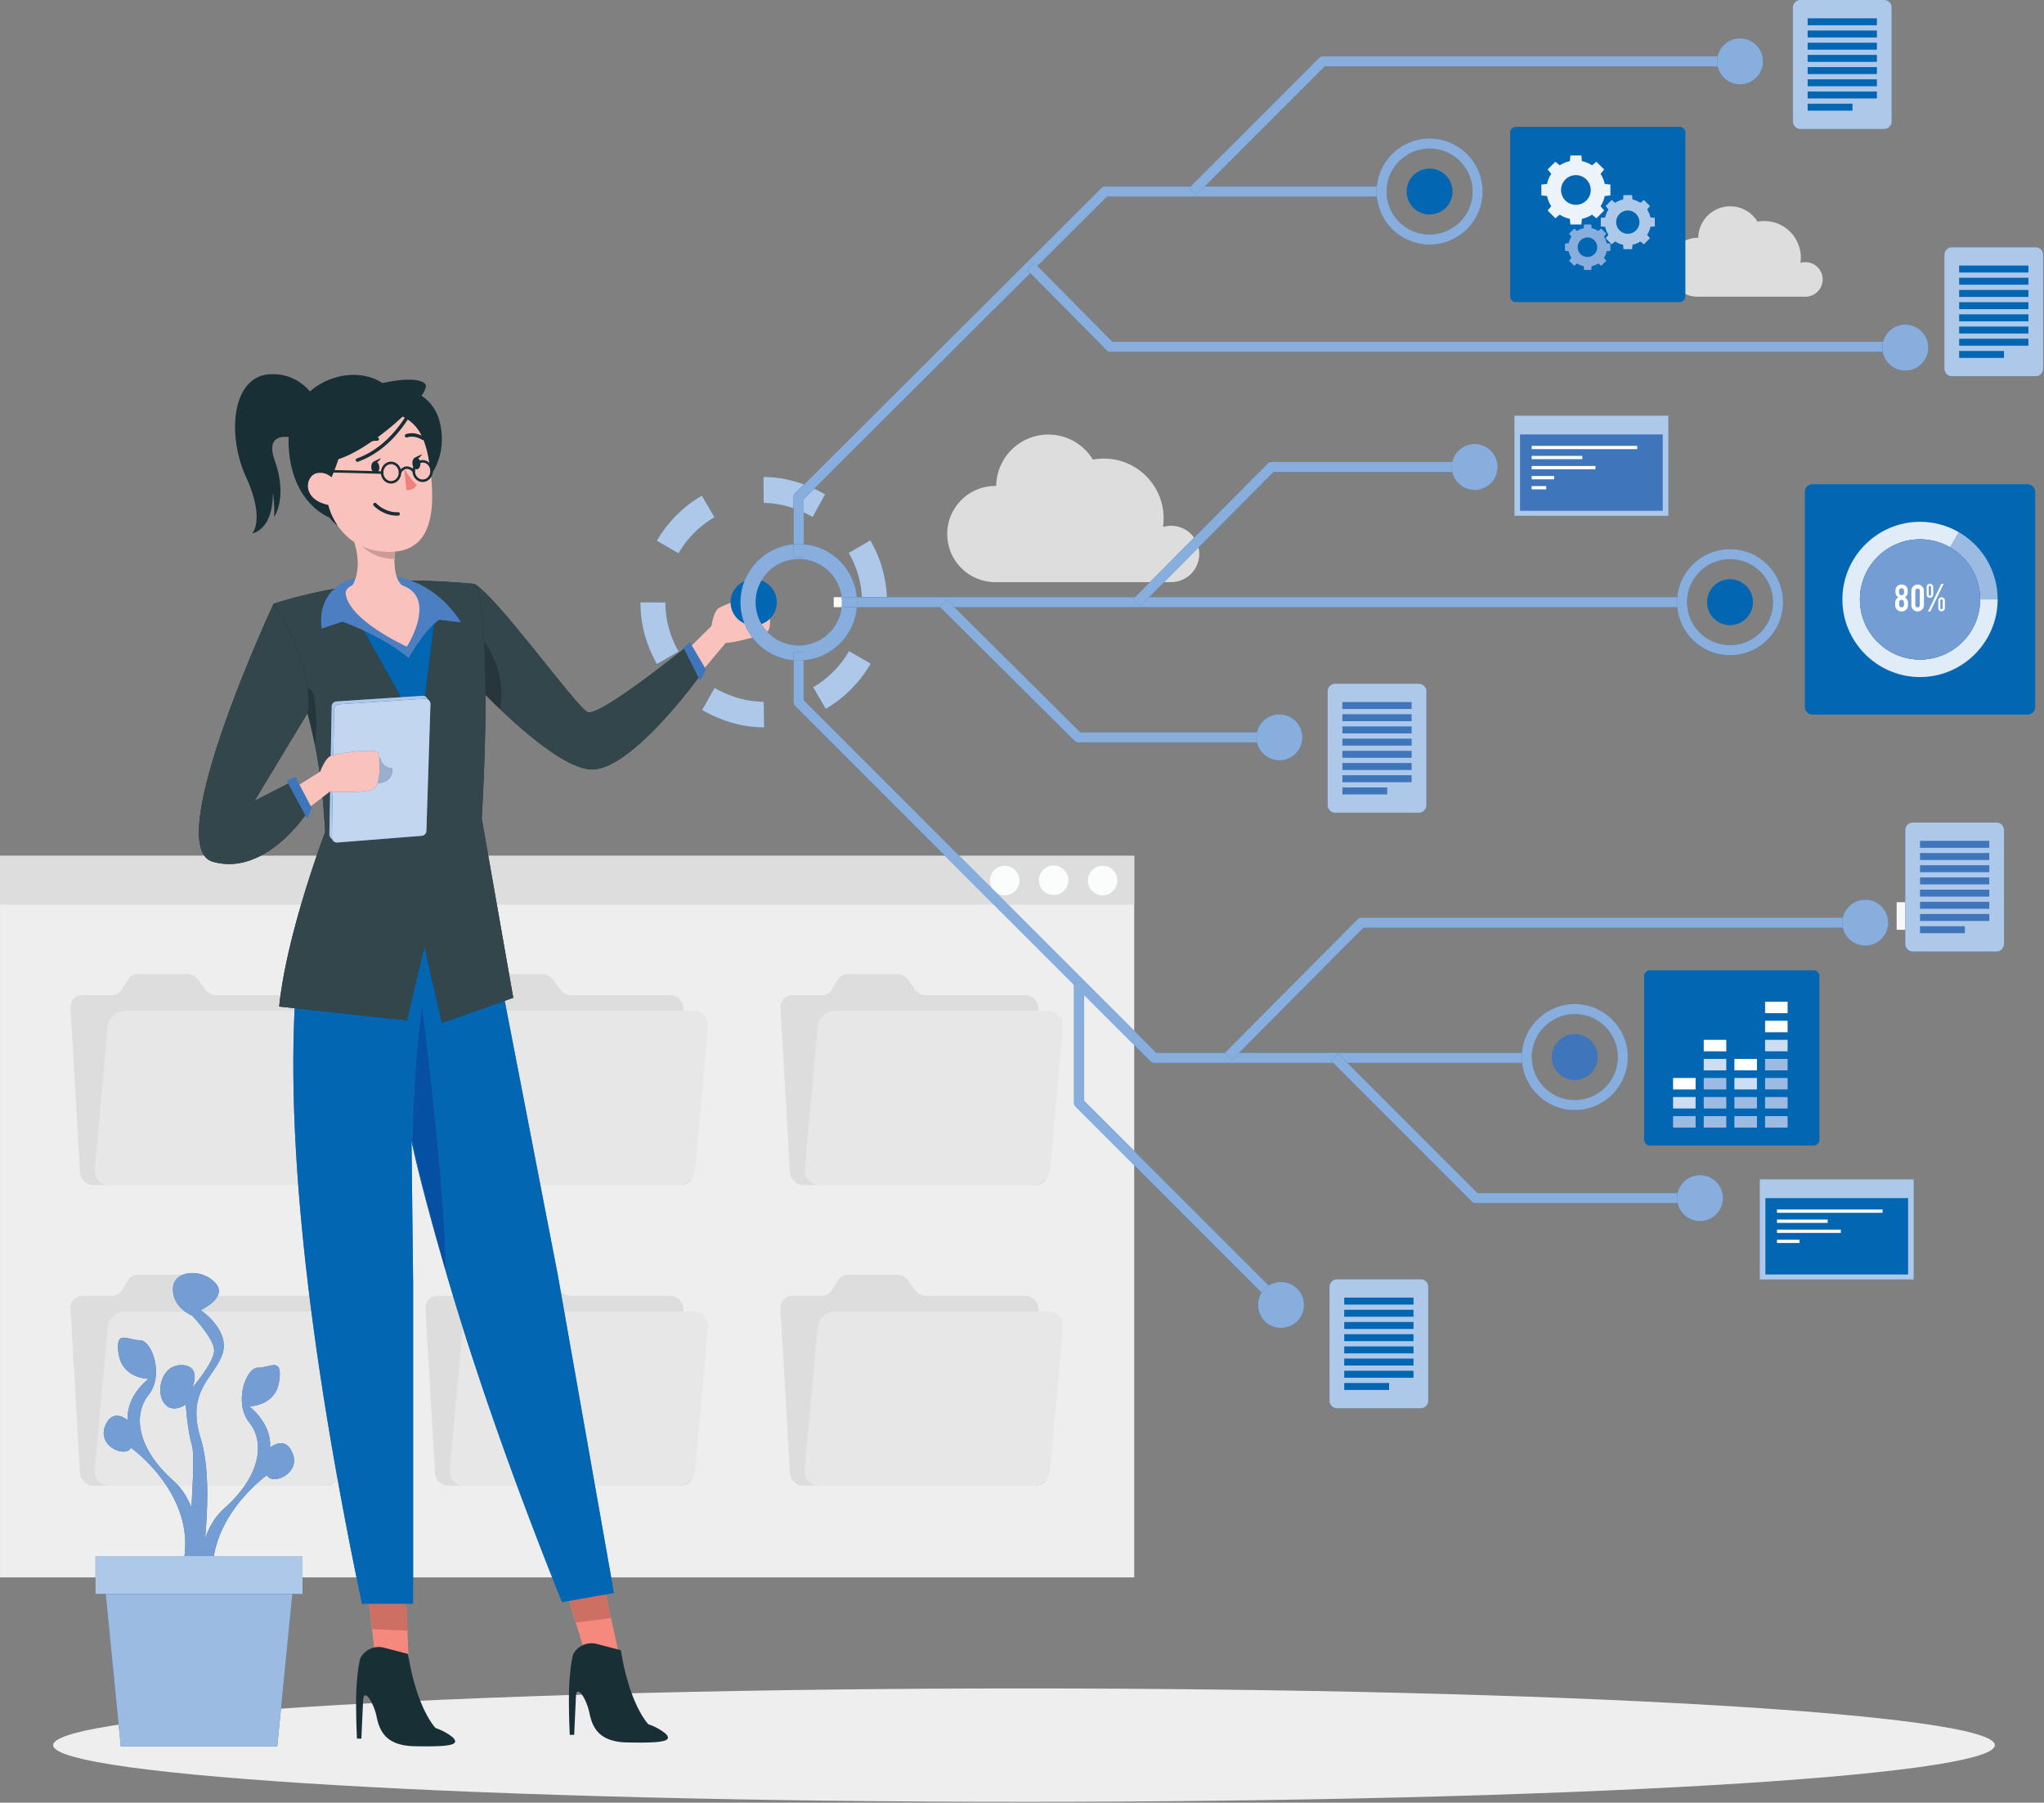 <svg xmlns="http://www.w3.org/2000/svg" xml:space="preserve" style="fill-rule:evenodd;clip-rule:evenodd;stroke-linejoin:round;stroke-miterlimit:2" viewBox="0 0 1701 1500">
  <rect x="0" y="0" width="1701" height="1500" fill="#808080" stroke="none"/>
  <path d="M285 123.809a5.629 5.629 0 0 0-7.246-5.391c.082-.565.126-1.141.126-1.729 0-6.583-5.337-11.921-11.921-11.921-.75 0-1.483.073-2.195.206-1.833-2.999-5.126-5.007-8.898-5.007-5.708 0-10.338 4.586-10.423 10.274l-.173-.009c-5.304 0-9.603 4.3-9.603 9.603a9.602 9.602 0 0 0 9.603 9.603h35.266l-.007-.008a5.625 5.625 0 0 0 5.471-5.621ZM409.5 68.99a3.448 3.448 0 0 0-4.439-3.302 7.303 7.303 0 0 0-8.57-8.236 6.378 6.378 0 0 0-5.45-3.067 6.387 6.387 0 0 0-6.385 6.294l-.107-.005a5.882 5.882 0 0 0 0 11.765h21.604l-.004-.005a3.446 3.446 0 0 0 3.351-3.444Z" style="fill:#ddd;fill-rule:nonzero" transform="translate(-189.583 -54.962) scale(4.167)"/>
  <path d="M45.5 184.09h226.511v144.085H45.5z" style="fill:#eee;fill-rule:nonzero" transform="translate(-189.583 -54.962) scale(4.167)"/>
  <path d="M45.5 184.09h226.511v9.764H45.5z" style="fill:#ddd;fill-rule:nonzero" transform="translate(-189.583 -54.962) scale(4.167)"/>
  <path d="M268.642 188.972a2.942 2.942 0 1 1-5.883 0 2.942 2.942 0 0 1 5.883 0Zm-9.774 0a2.942 2.942 0 1 1-5.884 0 2.942 2.942 0 0 1 5.884 0Zm-9.775 0a2.942 2.942 0 1 1-5.883 0 2.942 2.942 0 0 1 5.883 0Z" style="fill:#fbfdfd;fill-rule:nonzero" transform="translate(-189.583 -54.962) scale(4.167)"/>
  <path d="m86.462 210.78-1.394-1.94a2.701 2.701 0 0 0-2.172-1.137H73.07c-.846 0-1.612.427-2.04 1.137l-1.17 1.94a2.363 2.363 0 0 1-2.041 1.137h-5.863c-1.398 0-2.465 1.142-2.383 2.552l1.898 32.812c.081 1.41 1.281 2.553 2.679 2.553h46.469c1.398 0 2.465-1.143 2.383-2.553l-1.898-32.812c-.081-1.41-1.281-2.552-2.679-2.552H88.634a2.701 2.701 0 0 1-2.172-1.137Z" style="fill:#ddd;fill-rule:nonzero" transform="translate(-189.583 -54.962) scale(4.167)"/>
  <path d="M113.07 215.043H70.497c-1.775 0-3.342 1.428-3.501 3.188l-2.559 28.415c-.159 1.76 1.152 3.188 2.927 3.188h42.572c1.775 0 3.343-1.428 3.501-3.188l2.559-28.415c.159-1.76-1.151-3.188-2.926-3.188Z" style="fill:#e7e7e7;fill-rule:nonzero" transform="translate(-189.583 -54.962) scale(4.167)"/>
  <path d="m157.354 210.78-1.394-1.94a2.701 2.701 0 0 0-2.172-1.137h-9.825c-.847 0-1.613.427-2.041 1.137l-1.17 1.94a2.363 2.363 0 0 1-2.041 1.137h-5.863c-1.398 0-2.466 1.142-2.383 2.552l1.898 32.812c.081 1.41 1.281 2.553 2.679 2.553h46.468c1.398 0 2.466-1.143 2.384-2.553l-1.898-32.812c-.082-1.41-1.281-2.552-2.679-2.552h-19.791a2.701 2.701 0 0 1-2.172-1.137Z" style="fill:#ddd;fill-rule:nonzero" transform="translate(-189.583 -54.962) scale(4.167)"/>
  <path d="M183.961 215.043h-42.572c-1.775 0-3.342 1.428-3.501 3.188l-2.559 28.415c-.159 1.76 1.151 3.188 2.927 3.188h42.572c1.775 0 3.342-1.428 3.501-3.188l2.559-28.415c.159-1.76-1.152-3.188-2.927-3.188Z" style="fill:#e7e7e7;fill-rule:nonzero" transform="translate(-189.583 -54.962) scale(4.167)"/>
  <path d="m228.246 210.78-1.395-1.94a2.698 2.698 0 0 0-2.172-1.137h-9.825c-.846 0-1.612.427-2.04 1.137l-1.171 1.94a2.36 2.36 0 0 1-2.04 1.136h-5.863c-1.398 0-2.465 1.143-2.384 2.553l1.898 32.812c.082 1.41 1.281 2.553 2.679 2.553h46.469c1.398 0 2.465-1.143 2.383-2.553l-1.898-32.812c-.081-1.41-1.281-2.553-2.679-2.553h-19.79a2.699 2.699 0 0 1-2.172-1.136Z" style="fill:#ddd;fill-rule:nonzero" transform="translate(-189.583 -54.962) scale(4.167)"/>
  <path d="M254.853 215.043h-42.572c-1.775 0-3.343 1.428-3.501 3.188l-2.56 28.415c-.158 1.76 1.152 3.188 2.927 3.188h42.572c1.775 0 3.343-1.428 3.501-3.188l2.56-28.415c.157-1.76-1.153-3.188-2.927-3.188Z" style="fill:#e7e7e7;fill-rule:nonzero" transform="translate(-189.583 -54.962) scale(4.167)"/>
  <path d="m86.462 270.818-1.394-1.94a2.701 2.701 0 0 0-2.172-1.137H73.07c-.846 0-1.612.427-2.04 1.137l-1.17 1.94a2.362 2.362 0 0 1-2.041 1.136h-5.863c-1.398 0-2.465 1.143-2.383 2.552l1.898 32.813c.081 1.41 1.281 2.552 2.679 2.552h46.469c1.398 0 2.465-1.142 2.383-2.552l-1.898-32.813c-.081-1.409-1.281-2.552-2.679-2.552H88.634a2.7 2.7 0 0 1-2.172-1.136Z" style="fill:#ddd;fill-rule:nonzero" transform="translate(-189.583 -54.962) scale(4.167)"/>
  <path d="M113.07 275.081H70.497c-1.775 0-3.342 1.427-3.501 3.188l-2.559 28.414c-.159 1.761 1.152 3.188 2.927 3.188h42.572c1.775 0 3.343-1.427 3.501-3.188l2.559-28.414c.159-1.761-1.151-3.188-2.926-3.188Z" style="fill:#e7e7e7;fill-rule:nonzero" transform="translate(-189.583 -54.962) scale(4.167)"/>
  <path d="m157.354 270.818-1.394-1.94a2.701 2.701 0 0 0-2.172-1.137h-9.825c-.847 0-1.613.427-2.041 1.137l-1.17 1.94a2.362 2.362 0 0 1-2.041 1.136h-5.863c-1.398 0-2.466 1.143-2.383 2.552l1.898 32.813c.081 1.41 1.281 2.552 2.679 2.552h46.468c1.398 0 2.466-1.142 2.384-2.552l-1.898-32.813c-.082-1.409-1.281-2.552-2.679-2.552h-19.791a2.7 2.7 0 0 1-2.172-1.136Z" style="fill:#ddd;fill-rule:nonzero" transform="translate(-189.583 -54.962) scale(4.167)"/>
  <path d="M183.961 275.081h-42.572c-1.775 0-3.342 1.427-3.501 3.188l-2.559 28.414c-.159 1.761 1.151 3.188 2.927 3.188h42.572c1.775 0 3.342-1.427 3.501-3.188l2.559-28.414c.159-1.761-1.152-3.188-2.927-3.188Z" style="fill:#e7e7e7;fill-rule:nonzero" transform="translate(-189.583 -54.962) scale(4.167)"/>
  <path d="m228.246 270.818-1.395-1.94a2.698 2.698 0 0 0-2.172-1.137h-9.825c-.846 0-1.612.427-2.04 1.137l-1.171 1.94a2.36 2.36 0 0 1-2.04 1.136h-5.863c-1.398 0-2.465 1.143-2.384 2.552l1.898 32.813c.082 1.41 1.281 2.552 2.679 2.552h46.469c1.398 0 2.465-1.142 2.383-2.552l-1.898-32.813c-.081-1.409-1.281-2.552-2.679-2.552h-19.79a2.699 2.699 0 0 1-2.172-1.136Z" style="fill:#ddd;fill-rule:nonzero" transform="translate(-189.583 -54.962) scale(4.167)"/>
  <path d="M254.853 275.081h-42.572c-1.775 0-3.343 1.427-3.501 3.188l-2.56 28.414c-.158 1.761 1.152 3.188 2.927 3.188h42.572c1.775 0 3.343-1.427 3.501-3.188l2.56-28.414c.157-1.761-1.153-3.188-2.927-3.188Z" style="fill:#e7e7e7;fill-rule:nonzero" transform="translate(-189.583 -54.962) scale(4.167)"/>
  <path d="M444.962 196.102a4.833 4.833 0 1 1-9.666 0 4.833 4.833 0 0 1 9.666 0Z" style="fill:#f6f8f9;fill-rule:nonzero" transform="translate(-189.583 -54.962) scale(4.167)"/>
  <path d="M442.587 196.102a2.459 2.459 0 1 1-4.917-.001 2.459 2.459 0 0 1 4.917.001Z" style="fill:#e7e7e7;fill-rule:nonzero" transform="translate(-189.583 -54.962) scale(4.167)"/>
  <path d="M424.275 193.352h5.5v5.5h-5.5z" style="fill:#f6f8f9;fill-rule:nonzero" transform="translate(-189.583 -54.962) scale(4.167)"/>
  <path d="M443.889 361.676C443.889 367.93 357.082 373 250 373c-107.082 0-193.889-5.07-193.889-11.324 0-6.253 86.807-11.323 193.889-11.323 107.082 0 193.889 5.07 193.889 11.323Z" style="fill:#eee;fill-rule:nonzero" transform="translate(-189.583 -54.962) scale(4.167)"/>
  <path d="M103.539 302.614c-1.555-2.561-4.116-.334-4.116-.334.366-4.907-4.149-8.263-4.149-8.263s5.247 0 5.978-5.006c.554-3.786-.776-3.376-2.498-2.967-.554.132-1.149.264-1.734.256-2.402-.034-4.914 6.985-1.746 10.933 3.169 3.947 2.32 10.685-4.997 17.167-1.785 1.58-2.999 3.685-3.819 5.962.552-5.953.864-14.342-.888-19.943-2.976-9.512 2.695-12.073 4.341-16.829 1.646-4.756-4.341-8.78-4.341-8.78s5.622-2.561 2.878-5.488c-2.744-2.926-8.415-2.528-8.415 1.297s3.842 5.289 3.842 5.289 4.39 4.573 4.39 6.95c0 2.378-4.39 7.5-4.39 7.5s2.012-4.383-2.012-4.57c-4.025-.186-5.305 5.119-3.659 7.497s4.39.366 4.39.366.32 5.122 1.257 8.231c.413 1.368.219 6.733-.127 12.315-.811-2.015-1.957-3.862-3.564-5.285-7.317-6.481-8.165-13.219-4.997-17.167 3.168-3.948.657-10.967-1.746-10.933-.585.009-1.18-.123-1.734-.255-1.721-.41-3.051-.819-2.498 2.967.732 5.005 5.978 5.005 5.978 5.005s-4.515 3.356-4.149 8.263c0 0-2.561-2.227-4.115.334-2.776 4.573 3.658 7.408 4.739 5.158 0 0 13.644 9.659 10.352 23.561l.764 1.128c-.098 1.123-.16 1.798-.16 1.798l1.067-.459 1.214 1.792c-.063 3.476.311 6.044.311 6.044l3.262-4.816c-3.293-13.902 10.351-23.56 10.351-23.56 1.081 2.25 7.516-.586 4.74-5.158Z" style="fill:#3e75bb;fill-rule:nonzero" transform="translate(-189.583 -54.962) scale(4.167)"/>
  <g transform="translate(-189.583 -54.962) scale(4.167)">
    <clipPath id="a">
      <path d="M88.192 323.923h-5.848a18.55 18.55 0 0 0 .158-2.405c.006-11.539-10.864-19.234-10.864-19.234-.26.541-.828.788-1.504.788-1.644 0-3.923-1.464-3.925-3.722 0-.676.204-1.423.69-2.224.567-.935 1.269-1.231 1.931-1.231 1.152 0 2.184.897 2.184.897a7.775 7.775 0 0 1-.021-.567c.001-4.597 4.17-7.696 4.17-7.696s-5.246 0-5.978-5.005a10.5 10.5 0 0 1-.127-1.491c.001-1.363.466-1.732 1.172-1.732.415 0 .915.128 1.453.256.537.128 1.113.256 1.681.256l.053-.001h.017c1.588 0 3.217 3.067 3.218 6.282.001 1.641-.421 3.32-1.489 4.651-1.126 1.403-1.745 3.159-1.746 5.131-.002 3.575 2.027 7.859 6.743 12.036 1.607 1.423 2.753 3.27 3.564 5.285.207-3.347.36-6.616.36-8.992 0-1.587-.068-2.775-.233-3.323-.937-3.109-1.257-8.231-1.257-8.231s-1.084.795-2.298.795c-.718 0-1.481-.278-2.092-1.161-.468-.676-.699-1.587-.699-2.542.002-2.349 1.406-4.959 4.153-4.959.067 0 .136.001.205.004 2.012.094 2.515 1.236 2.515 2.355s-.503 2.215-.503 2.215 4.39-5.122 4.39-7.5c0-2.377-4.39-6.95-4.39-6.95s-3.842-1.464-3.842-5.289c0-2.153 1.796-3.22 3.856-3.22 1.6 0 3.359.644 4.559 1.923.538.575.755 1.135.754 1.665-.001 2.169-3.632 3.823-3.632 3.823s4.625 3.109 4.627 7.09a5.115 5.115 0 0 1-.286 1.69c-1.314 3.795-5.189 6.192-5.19 11.837-.001 1.43.247 3.069.849 4.992.992 3.172 1.323 7.239 1.322 11.251 0 3.072-.194 6.111-.434 8.692.82-2.277 2.034-4.382 3.819-5.962 4.716-4.178 6.745-8.462 6.743-12.037-.001-1.971-.619-3.727-1.746-5.13-1.068-1.331-1.49-3.011-1.489-4.652.002-3.215 1.63-6.281 3.218-6.281h.07c.568 0 1.144-.128 1.681-.256.538-.128 1.038-.256 1.454-.256.706 0 1.171.369 1.172 1.733 0 .404-.041.895-.128 1.49-.731 5.006-5.978 5.006-5.978 5.006s4.169 3.099 4.17 7.695c0 .187-.007.376-.021.568 0 0 1.033-.898 2.185-.898.662 0 1.363.297 1.931 1.232.486.8.69 1.548.689 2.224-.001 2.258-2.28 3.722-3.925 3.721-.676 0-1.245-.247-1.504-.787 0 0-1.042.738-2.482 2.099-2.78 2.631-7.041 7.59-8.125 14.052Z"/>
    </clipPath>
    <g clip-path="url(#a)">
      <path d="M66.209 267.399h38.02v56.524h-38.02z" style="fill:#749dd3;fill-rule:nonzero"/>
    </g>
  </g>
  <path d="M100.87 361.915H69.617l-3.372-34.217h37.997l-3.372 34.217Z" style="fill:#3e75bb;fill-rule:nonzero" transform="translate(-189.583 -54.962) scale(4.167)"/>
  <path d="M100.87 361.915H69.617l-3-30.442h37.253l-3 30.442Z" style="fill:#9cbbe2;fill-rule:nonzero" transform="translate(-189.583 -54.962) scale(4.167)"/>
  <path d="M64.577 323.923h41.333v7.55H64.577z" style="fill:#3e75bb;fill-rule:nonzero" transform="translate(-189.583 -54.962) scale(4.167)"/>
  <path d="M105.91 331.473H64.577v-7.55h41.333v7.55Z" style="fill:#aec8e9;fill-rule:nonzero" transform="translate(-189.583 -54.962) scale(4.167)"/>
  <path d="m169.344 344.531-6.308 1.114-2.586-8.6-2.361-7.894 7.273-2.54 2.112 9.487 1.87 8.433Z" style="fill:#f5897d;fill-rule:nonzero" transform="translate(-189.583 -54.962) scale(4.167)"/>
  <path d="m160.48 337.218-1.297-4.358.015-.003 1.252 4.188.051.17-.021.003Z" style="fill:#cdcdcd;fill-rule:nonzero" transform="translate(-189.583 -54.962) scale(4.167)"/>
  <path d="m160.501 337.215-.051-.17-1.252-4.188 7.264-1.28 1.046 4.716-7.007.922Z" style="fill:#cd6f62;fill-rule:nonzero" transform="translate(-189.583 -54.962) scale(4.167)"/>
  <path d="M127.234 347.438h-6.405l-1.052-9.021-.952-8.234 7.604-1.263.43 9.799.375 8.719Z" style="fill:#f5897d;fill-rule:nonzero" transform="translate(-189.583 -54.962) scale(4.167)"/>
  <path d="M119.786 338.491h-.009l-.581-5.053h.006l.575 4.979.009.074Z" style="fill:#cdcdcd;fill-rule:nonzero" transform="translate(-189.583 -54.962) scale(4.167)"/>
  <path d="m126.859 338.802-7.073-.311-.009-.074-.575-4.979h7.423l.234 5.364Z" style="fill:#cd6f62;fill-rule:nonzero" transform="translate(-189.583 -54.962) scale(4.167)"/>
  <path d="M135.915 360.126a10.75 10.75 0 0 0-3.42-1.86s-3.721-3.69-5.51-14.8l-4.87-1.27a4.152 4.152 0 0 0-4.43 1.73 2.398 2.398 0 0 0-.31.64 28.533 28.533 0 0 0-.52 3.61c-.49 3.76-.07 12.2-.07 12.2h.88l.35-7.66c.13-2.6 2.12.45 2.69 3.25.57 2.8 1.78 5.78 7.48 5.92 6.65.13 9.41-.13 7.73-1.76Zm42.5-.75a10.75 10.75 0 0 0-3.42-1.86s-3.72-3.69-5.51-14.8l-4.87-1.27a4.152 4.152 0 0 0-4.43 1.73 2.398 2.398 0 0 0-.31.64 28.533 28.533 0 0 0-.52 3.61c-.49 3.76-.07 12.2-.07 12.2h.88l.35-7.66c.13-2.6 2.12.45 2.69 3.25.57 2.8 1.78 5.78 7.48 5.92 6.65.13 9.41-.13 7.73-1.76Z" style="fill:#182f36;fill-rule:nonzero" transform="translate(-189.583 -54.962) scale(4.167)"/>
  <path d="m168.102 331.288-10.369 1.827c-10.464-26.069-17.907-47.83-23.163-65.889-2.831-9.744-5.193-18.409-6.888-26.098l.318 28.38v63.93h-10.219c-25.616-122-7.462-149.803-7.462-149.803l30.643-5.103c1.165 4.574 2.046 12.056 2.567 17.217l1.382 10.166 11.979 61.872 11.212 63.501Z" style="fill:#3e75bb;fill-rule:nonzero" transform="translate(-189.583 -54.962) scale(4.167)"/>
  <path d="M128 333.438h-10.219a892.27 892.27 0 0 1-4.92-25.157c-2.19-12.155-3.888-23.189-5.182-33.2-2.647-20.486-3.6-36.679-3.601-49.372 0-4.081.098-7.802.27-11.187l22.402 2.416 3.5-14.75 3.5 15.25 12.54-4.4 10.6 54.749 11.212 63.501-1.64.289-7.264 1.28-.015.003-1.45.255c-10.464-26.069-17.907-47.83-23.163-65.889-.265-18.21-4.753-53.313-4.753-53.313-1.81 12.272-1.979 27.215-1.979 27.215 1.695 7.689 3.901 16.354 6.732 26.098-2.831-9.744-5.193-18.409-6.888-26.098l.318 28.38v63.93Z" style="fill:#0366b3;fill-rule:nonzero" transform="translate(-189.583 -54.962) scale(4.167)"/>
  <path d="m177.246 148.411 10.345-10.221s.358-2.738 1.358-3.501c1.001-.763 8.099-3.337 8.966-2.765.867.572 2.075 6.307.861 7.356-1.214 1.049-7.668 2.393-8.329 2.28l-11.191 13.285-2.01-6.434Z" style="fill:#fac2bd;fill-rule:nonzero" transform="translate(-189.583 -54.962) scale(4.167)"/>
  <path d="M140.205 129.785c4.462 2.366 20.295 24.501 22.628 25.6 2.334 1.099 20.162-13.36 20.162-13.36l3.005 5.126s-14.628 20.666-22.898 19.666c-8.269-1-24.102-18.5-24.102-18.5l1.205-18.532Z" style="fill:#182f36;fill-rule:nonzero" transform="translate(-189.583 -54.962) scale(4.167)"/>
  <path d="M163.699 166.853c-.203 0-.401-.012-.597-.036-1.231-.148-2.629-.663-4.118-1.431a31.482 31.482 0 0 1-2.975-1.773c-1.494-.995-3.024-2.154-4.525-3.38a92.996 92.996 0 0 1-2.975-2.54 127.602 127.602 0 0 1-4.525-4.237 140.343 140.343 0 0 1-1.532-1.524v-.005c.857.864 1.839 1.834 2.908 2.854 1.043-6.314-1.442-10.982-3.179-13.36a123.834 123.834 0 0 0-.357-4.95c-.541-5.583-1.359-6.51-1.569-6.658 4.529 2.503 20.254 24.478 22.578 25.572.086.041.192.06.317.06 3.297 0 19.845-13.42 19.845-13.42l3.005 5.126s-5.713 8.071-12.016 13.881a42.327 42.327 0 0 1-2.975 2.516c-2.586 1.972-5.137 3.305-7.31 3.305Z" style="fill:#33464b;fill-rule:nonzero" transform="translate(-189.583 -54.962) scale(4.167)"/>
  <path d="m182.015 142.567 1.235-1.166 3.25 5.5-1.167 2.25-3.318-6.584Z" style="fill:#3e75bb;fill-rule:nonzero" transform="translate(-189.583 -54.962) scale(4.167)"/>
  <path d="M145.36 154.781a148.595 148.595 0 0 1-2.908-2.854c-.014-4.255-.123-7.719-.271-10.506 1.737 2.378 4.222 7.046 3.179 13.36Z" style="fill:#27363b;fill-rule:nonzero" transform="translate(-189.583 -54.962) scale(4.167)"/>
  <path d="M134.57 267.226c-2.831-9.744-5.037-18.409-6.732-26.098 0 0 .169-14.943 1.979-27.215 0 0 4.488 35.103 4.753 53.313Z" style="fill:#0550a2;fill-rule:nonzero" transform="translate(-189.583 -54.962) scale(4.167)"/>
  <path d="M141.701 176.641c1.25-22.017.691-34.119.123-40.17-.625-6.449-1.619-6.686-1.619-6.686s-6.989-.681-13.068-.634a99.612 99.612 0 0 0-14.034 1.477 92.629 92.629 0 0 0-12.973 3.135c.71 2.026 1.354 3.948 1.951 5.757a361.037 361.037 0 0 1 2.149 6.667c1.203 3.863 2.14 7.206 2.888 10.198 2.339 9.262 2.832 15.19 3.324 22.954 0 0-7.692 20.099-9.192 34.849l25.5 2.75 3.5-14.75 3.5 15.25 14.25-5-6.299-35.797Z" style="fill:#182f36;fill-rule:nonzero" transform="translate(-189.583 -54.962) scale(4.167)"/>
  <path d="m133.75 217.438-3.5-15.25-3.5 14.75-25.5-2.75c1.5-14.75 9.192-34.849 9.192-34.849-.155-2.445-.31-4.708-.523-6.95l1.507-1.155-.155 8.564-.001.021c.001.399.227.742.555.915a1.035 1.035 0 0 0 1.062.697l16.816-1.336c.525-.042.935-.471.952-.998l.809-25.311v-.035c0-.398-.226-.742-.555-.915a1.034 1.034 0 0 0-.523-.595l1.786-14.479a8.157 8.157 0 0 1 1.078-.824l4.25.5s-3.195-5.845-9.959-8.289h.212c5.925 0 12.452.636 12.452.636s.994.237 1.619 6.686c.316 3.368.63 8.611.63 16.396 0 6.2-.199 14.012-.753 23.774L148 212.438l-14.25 5Zm-24.426-50.095a96.626 96.626 0 0 0-.973-5.582c.71-5.864-.289-9.985-.289-9.985s-.372-.991-.883-.991a.441.441 0 0 0-.22.062c-1.033-8.664-6.829-17.084-6.829-17.084a92.939 92.939 0 0 1 12.171-2.998c-1.873 1.667-2.67 3.983-2.673 6.315 0 .538.041 1.077.122 1.608l4.125-1.375s1.777.612 4.247 1.765l7.454 13.338-12.876.836a1.034 1.034 0 0 0-.967 1.013l-.179 9.866-.043.018c-1.141.53-2.08 3.127-2.08 3.127l-.107.067Zm-1.281-7.041a157.295 157.295 0 0 0-1.127-4.715 107.673 107.673 0 0 1 1.127 4.715Z" style="fill:#33464b;fill-rule:nonzero" transform="translate(-189.583 -54.962) scale(4.167)"/>
  <path d="M108.35 161.771c-.097-.481-.199-.97-.307-1.469.108.495.211.981.308 1.459l-.001.01Zm-1.434-6.184-.002-.007a.019.019 0 0 1 .002.007Z" style="fill:#cdcdcd;fill-rule:nonzero" transform="translate(-189.583 -54.962) scale(4.167)"/>
  <path d="M108.351 161.761c-.097-.478-.2-.964-.308-1.459a107.673 107.673 0 0 0-1.129-4.722l.086-.142a17.73 17.73 0 0 0 .116-2.04c0-.847-.055-1.7-.157-2.551a.441.441 0 0 1 .22-.062c.511 0 .883.991.883.991s.999 4.121.289 9.985Z" style="fill:#27363b;fill-rule:nonzero" transform="translate(-189.583 -54.962) scale(4.167)"/>
  <path d="m116.833 136.772 12.667 22.666 3-24.333-5.75 7.208-9.917-5.541Z" style="fill:#0366b3;fill-rule:nonzero" transform="translate(-189.583 -54.962) scale(4.167)"/>
  <path d="M116.5 128.688c-5.662 1.33-7.375 5.875-6.75 10l4.125-1.375s7.625 2.625 13.25 7.25c0 0 3.125-5.75 6.125-7.625l4.25.5s-6.625-12.125-21-8.75Z" style="fill:#3e75bb;fill-rule:nonzero" transform="translate(-189.583 -54.962) scale(4.167)"/>
  <path d="M127.125 144.563c-5.625-4.625-13.25-7.25-13.25-7.25l-4.125 1.375a10.678 10.678 0 0 1-.122-1.608c.004-3.633 1.938-7.23 6.864-8.39a7.554 7.554 0 0 1-.602 1.358c-.908.403-1.449.974-1.351 1.729.694 5.359 12.211 10.536 12.211 10.536s5.625-8.75.032-11.821a6.547 6.547 0 0 0-.951-.408c-.374-.295-.789-.805-1.097-1.693 8.691 1.591 12.766 9.047 12.766 9.047l-4.25-.5c-3 1.875-6.125 7.625-6.125 7.625Z" style="fill:#4c7fc1;fill-rule:nonzero" transform="translate(-189.583 -54.962) scale(4.167)"/>
  <path d="M126.782 130.492a6.547 6.547 0 0 0-.951-.408c-.721-.569-1.597-1.94-1.555-5.275.015-1.086.118-2.371.362-3.903l-9.272-1.732s3.162 6.24.524 10.874c-.908.403-1.449.974-1.351 1.729.694 5.359 12.211 10.536 12.211 10.536s5.625-8.75.032-11.821Z" style="fill:#fac2bd;fill-rule:nonzero" transform="translate(-189.583 -54.962) scale(4.167)"/>
  <path d="M124.326 123.602c.054-.802.153-1.697.312-2.696l-9.272-1.732 9.272 1.732a29.984 29.984 0 0 0-.312 2.696Zm-8.933-4.374-.027-.054.027.054Z" style="fill:#cdcdcd;fill-rule:nonzero" transform="translate(-189.583 -54.962) scale(4.167)"/>
  <path d="M124.276 124.809c-5.903 0-8.593-5.005-8.883-5.581l-.027-.054 9.272 1.732a29.984 29.984 0 0 0-.312 2.696c-.029.428-.045.83-.05 1.207Z" style="fill:#cb9c97;fill-rule:nonzero" transform="translate(-189.583 -54.962) scale(4.167)"/>
  <path d="M120.5 90.314s10.875-1.375 12.875 7.375c2 8.749-4.75 13.624-4.75 13.624L120.5 90.314Z" style="fill:#182f36;fill-rule:nonzero" transform="translate(-189.583 -54.962) scale(4.167)"/>
  <path d="M119.513 94.98c8.06-.441 10.89 3.732 11.936 12.005 1.306 10.339-.591 17.84-10.79 16.175-13.852-2.261-14.532-27.447-1.146-28.18Z" style="fill:#fac2bd;fill-rule:nonzero" transform="translate(-189.583 -54.962) scale(4.167)"/>
  <path d="M126.214 106.82s1.232 2.044 2.528 3.214c0 0-.63 1.134-2.075 1.028l-.453-4.242Z" style="fill:#ed827d;fill-rule:nonzero" transform="translate(-189.583 -54.962) scale(4.167)"/>
  <path d="M121.244 106.431c.052.661-.263 1.225-.704 1.26-.441.034-.84-.474-.892-1.135-.052-.661.264-1.225.704-1.26.441-.034.84.474.892 1.135Z" style="fill:#182f36;fill-rule:nonzero" transform="translate(-189.583 -54.962) scale(4.167)"/>
  <path d="m120.171 105.342 1.394-.676s-.621 1.266-1.394.676Zm9.282.308c.053.661-.263 1.225-.705 1.26-.439.034-.839-.474-.891-1.135-.051-.661.264-1.225.705-1.26.441-.034.839.474.891 1.135Z" style="fill:#182f36;fill-rule:nonzero" transform="translate(-189.583 -54.962) scale(4.167)"/>
  <path d="m128.38 104.561 1.394-.676s-.621 1.266-1.394.676Zm-7.496-4.034c-.007 0-.087-.006-.222-.006-.311 0-.914.03-1.58.236-.664.205-1.401.593-1.93 1.321a.343.343 0 0 0 .555.403c.415-.572 1.006-.891 1.578-1.069a4.83 4.83 0 0 1 1.377-.205l.131.003.04.002a.344.344 0 0 0 .051-.685Zm5.951-.004-.036-.082.034.083.002-.001-.036-.082.034.083c.014-.006.348-.14.886-.14.519.001 1.228.121 2.053.606a.344.344 0 1 0 .349-.591c-.933-.55-1.776-.702-2.402-.701-.696 0-1.126.182-1.157.196a.343.343 0 1 0 .273.629Z" style="fill:#182f36;fill-rule:nonzero" transform="translate(-189.583 -54.962) scale(4.167)"/>
  <path d="M111.448 109.047s3.406-6.829 2.555-11.91c0 0 15.615-7.4 17.291 8.769 0 0 .772-14.481-13.101-14.043-13.851.438-12.704 20.705-5.217 26.353 0 0-3.632-4.9-1.528-9.169Z" style="fill:#182f36;fill-rule:nonzero" transform="translate(-189.583 -54.962) scale(4.167)"/>
  <path d="M121.875 89.689s6.625-1.625 8.5.125-11.5 14.124-18.5 15.374c0 0-2.375 7.75-.5 11.375 0 0-7.875-2.75-8.25-14.75-.375-11.999 12.25-16.499 18.75-12.124Z" style="fill:#182f36;fill-rule:nonzero" transform="translate(-189.583 -54.962) scale(4.167)"/>
  <path d="M112.858 110.676c-.125-1.295-1.585-3.418-3.984-3.022-2.482.409-3.392 5.602 2.888 6.494.901.128 1.356-.771 1.096-3.472Z" style="fill:#fac2bd;fill-rule:nonzero" transform="translate(-189.583 -54.962) scale(4.167)"/>
  <path d="M109.375 94.439s-2.75-7-10.125-6.5-8.5 12-4.625 20.499c3.875 8.5 1.25 11.25 1.25 11.25s4.125-.5 4.125-8.125c0 0 .375 2.5.25 4.875 0 0 2.75-3.875.125-11.25-2.625-7.374 5.75-4 5.75-4l3.25-6.749Zm20.047-4.102-.04.12c-.203.605-1.205 3.414-3.237 6.449-2.032 3.037-5.089 6.289-9.386 7.835a.342.342 0 1 0 .232.645c4.792-1.727 8.057-5.447 10.127-8.717 2.07-3.273 2.953-6.11 2.96-6.128a.344.344 0 0 0-.656-.204Zm-9.297 23.836c.029.023 1.841 1.979 4.627 1.989l.264-.006a.343.343 0 1 0-.032-.685l-.232.005c-1.223 0-2.258-.442-2.989-.89a6.673 6.673 0 0 1-1.069-.814l-.054-.053-.015-.015a.342.342 0 1 0-.5.469Zm5.5-6.61h-.5c0 .473-.176.897-.456 1.201-.28.304-.658.487-1.075.487-.417 0-.795-.183-1.076-.487a1.767 1.767 0 0 1-.455-1.201 1.767 1.767 0 0 1 .455-1.2 1.455 1.455 0 0 1 1.076-.487c.417 0 .795.182 1.075.487.28.304.456.728.456 1.2h.5c-.002-1.192-.893-2.184-2.031-2.187-1.139.003-2.029.995-2.031 2.187.002 1.193.892 2.185 2.031 2.188 1.138-.003 2.029-.995 2.031-2.188Zm6.313-.312h-.5c0 .472-.177.897-.457 1.201-.28.304-.658.486-1.075.486-.417 0-.796-.182-1.076-.486a1.77 1.77 0 0 1-.455-1.201c0-.473.175-.897.455-1.201a1.46 1.46 0 0 1 1.076-.487c.417.001.795.183 1.075.487.28.304.457.728.457 1.201h.5c-.003-1.193-.893-2.184-2.032-2.188-1.138.004-2.029.995-2.031 2.188.002 1.192.893 2.184 2.031 2.187 1.139-.003 2.029-.995 2.032-2.187Z" style="fill:#182f36;fill-rule:nonzero" transform="translate(-189.583 -54.962) scale(4.167)"/>
  <path d="m125.601 107.67.016-.031c.042-.08.17-.296.366-.481.198-.186.449-.334.761-.334.302 0 .701.137 1.211.61a.25.25 0 1 0 .34-.366c-.566-.528-1.088-.744-1.551-.744-.549.001-.954.3-1.207.575-.257.277-.381.544-.388.558a.25.25 0 0 0 .452.213Zm-3.781-.356c-.002 0-8.261-.259-10.667-.259-.242 0-.423.003-.541.009a.25.25 0 0 0 .026.499c.098-.005.278-.008.515-.008 1.191 0 3.857.065 6.221.129 2.365.065 4.426.129 4.431.129a.249.249 0 0 0 .257-.242.249.249 0 0 0-.242-.257Z" style="fill:#182f36;fill-rule:nonzero" transform="translate(-189.583 -54.962) scale(4.167)"/>
  <path d="m111.733 154.265-.462 25.533a1.035 1.035 0 0 0 1.116 1.05l16.816-1.336c.525-.042.935-.472.952-.998l.809-25.312a1.035 1.035 0 0 0-1.101-1.065l-17.163 1.115a1.034 1.034 0 0 0-.967 1.013Z" style="fill:#3e75bb;fill-rule:nonzero" transform="translate(-189.583 -54.962) scale(4.167)"/>
  <path d="M111.825 180.734a1.036 1.036 0 0 1-.555-.915l.001-.021.155-8.564.069-.052c.072.029.225.056.441.079l-.165 9.121-.001.02c.001.116.02.228.055.332Zm-.271-16.603.179-9.866c.01-.538.43-.978.967-1.013l17.163-1.115.068-.002c.451 0 .84.293.978.701a1.028 1.028 0 0 0-.546-.115l-17.163 1.114a1.034 1.034 0 0 0-.967 1.013l-.165 9.122c-.218.056-.393.11-.514.161Z" style="fill:#aec8e9" transform="translate(-189.583 -54.962) scale(4.167)"/>
  <path d="m112.233 154.848-.462 25.534a1.033 1.033 0 0 0 1.116 1.049l16.816-1.336c.525-.042.935-.471.952-.998l.809-25.311a1.034 1.034 0 0 0-1.101-1.065l-17.163 1.114a1.034 1.034 0 0 0-.967 1.013Z" style="fill:#3e75bb;fill-rule:nonzero" transform="translate(-189.583 -54.962) scale(4.167)"/>
  <path d="M112.803 181.435c-.565 0-1.032-.46-1.033-1.033l.001-.02.165-9.121c.539.059 1.472.097 2.526.097 2.156 0 4.819-.157 5.657-.61.334-.181.593-.648.783-1.267a2.5 2.5 0 0 0 2.896-2.867 2.488 2.488 0 0 1-2.368-2.088l-.096-.008c-.037 0-.075.001-.112.003-.077-.559-.2-.976-.36-1.142-.186-.191-.818-.268-1.675-.268-2.125 0-5.632.475-7.119.859l.165-9.122c.009-.537.43-.978.967-1.013l17.163-1.114a1.035 1.035 0 0 1 1.101 1.03v.035l-.809 25.311a1.035 1.035 0 0 1-.952.998l-16.816 1.336a.787.787 0 0 1-.084.004Z" style="fill:#c2d7ef;fill-rule:nonzero" transform="translate(-189.583 -54.962) scale(4.167)"/>
  <path d="M121.334 169.518c-.147 0-.292-.012-.432-.037.433-1.409.509-3.601.32-4.96.037-.002.075-.003.112-.003l.096.008a2.488 2.488 0 0 0 2.368 2.088 2.5 2.5 0 0 1-2.464 2.904Z" style="fill:#9aaece;fill-rule:nonzero" transform="translate(-189.583 -54.962) scale(4.167)"/>
  <path d="m97.128 175.03 12.303-7.754s.939-2.597 2.08-3.127c1.141-.529 8.627-1.515 9.351-.77.723.745.668 6.607-.743 7.369-1.412.763-8.003.686-8.624.434l-13.79 10.563-.577-6.715Z" style="fill:#fac2bd;fill-rule:nonzero" transform="translate(-189.583 -54.962) scale(4.167)"/>
  <path d="M100.13 133.763s8.037 11.675 6.87 21.675l-10.667 17.667 7.167-3.667 3.25 6.125S98.5 188.272 88 185.272s12.13-51.509 12.13-51.509Z" style="fill:#182f36;fill-rule:nonzero" transform="translate(-189.583 -54.962) scale(4.167)"/>
  <path d="M91.243 185.73c-1.052 0-2.135-.141-3.243-.458-1.979-.566-2.782-2.748-2.78-5.917.006-13.646 14.91-45.592 14.91-45.592s6.99 10.155 6.986 19.635a17.73 17.73 0 0 1-.116 2.04l-.086.142-10.581 17.525 7.167-3.667 3.25 6.125s-6.6 10.167-15.507 10.167Z" style="fill:#33464b;fill-rule:nonzero" transform="translate(-189.583 -54.962) scale(4.167)"/>
  <path d="m102.75 169.105 4.083 7.583.917-2.166-3.25-6.167-1.75.75Z" style="fill:#3e75bb;fill-rule:nonzero" transform="translate(-189.583 -54.962) scale(4.167)"/>
  <path d="M196.017 138.078a4.622 4.622 0 0 1-4.616-4.616 4.622 4.622 0 0 1 4.616-4.617 4.622 4.622 0 0 1 4.616 4.617 4.622 4.622 0 0 1-4.616 4.616Z" style="fill:#0366b3;fill-rule:nonzero" transform="translate(-189.583 -54.962) scale(4.167)"/>
  <path d="M207.784 116.439c-2.96-1.705-6.337-2.804-9.767-2.804l-.046-5.197h.046c4.305 0 8.546 1.33 12.263 3.472l-2.496 4.529Zm-26.779 7.239-4.329-2.501a24.797 24.797 0 0 1 8.99-9.018l2.515 4.322a19.785 19.785 0 0 0-7.176 7.197Zm36.641 9.722a19.563 19.563 0 0 0-2.658-9.793l4.32-2.519a24.584 24.584 0 0 1 3.338 12.296l-5 .016Zm-40.945 12.391a24.604 24.604 0 0 1-3.313-12.303l5-.006a19.596 19.596 0 0 0 2.637 9.799l-4.324 2.51Zm33.712 8.948-2.523-4.316a19.813 19.813 0 0 0 7.16-7.212l4.335 2.492a24.812 24.812 0 0 1-8.972 9.036Zm-12.303 3.699h-.093c-4.323 0-8.579-1.315-12.307-3.474l2.505-4.414c2.969 1.719 6.358 2.758 9.802 2.758l.093 5.13Z" style="fill:#3e75bb;fill-rule:nonzero" transform="translate(-189.583 -54.962) scale(4.167)"/>
  <path d="M198.11 158.438h-.093c-4.323 0-8.579-1.315-12.307-3.474l2.505-4.414c2.969 1.719 6.358 2.758 9.802 2.758l.093 5.13Zm12.303-3.699-2.523-4.316a19.813 19.813 0 0 0 7.16-7.212l4.335 2.492a24.812 24.812 0 0 1-8.972 9.036Zm-33.712-8.948a24.631 24.631 0 0 1-3.313-12.303l5-.006a19.596 19.596 0 0 0 2.637 9.799l-4.324 2.51Zm45.924-13.353h-5.006a19.556 19.556 0 0 0-2.631-8.831l4.32-2.519a24.583 24.583 0 0 1 3.317 11.35Zm-41.62-8.76-4.329-2.501a24.797 24.797 0 0 1 8.99-9.018l2.515 4.322a19.785 19.785 0 0 0-7.176 7.197Zm26.779-7.239a23.356 23.356 0 0 0-1.784-.928v-2.658l2.088-2.082a28.6 28.6 0 0 1 2.192 1.139l-2.496 4.529ZM204 114.696c-1.925-.673-3.945-1.061-5.983-1.061l-.046-5.197h.046c2.758 0 5.489.546 8.073 1.501l-1.796 1.791a1.002 1.002 0 0 0-.294.708v2.258Z" style="fill:#aec8e9;fill-rule:nonzero" transform="translate(-189.583 -54.962) scale(4.167)"/>
  <path d="M216.647 133.462h-3a8.598 8.598 0 0 1-2.528 6.102 8.591 8.591 0 0 1-6.102 2.527 8.593 8.593 0 0 1-6.102-2.527 8.593 8.593 0 0 1-2.527-6.102c0-2.388.963-4.536 2.527-6.102a8.598 8.598 0 0 1 6.102-2.528 8.596 8.596 0 0 1 6.102 2.528 8.596 8.596 0 0 1 2.528 6.102h3c-.001-6.423-5.206-11.629-11.63-11.63-6.423.001-11.628 5.207-11.629 11.63.001 6.423 5.206 11.628 11.629 11.629 6.424-.001 11.629-5.206 11.63-11.629Z" style="fill:#3e75bb;fill-rule:nonzero" transform="translate(-189.583 -54.962) scale(4.167)"/>
  <path d="M214 132.438h168v2H214zm-8-8h-2v-12c0-.265.106-.52.294-.708l61.166-60.999c.188-.187.442-.292.707-.292H322v2h-55.42L206 112.853v11.585Zm145 101h-75a.997.997 0 0 1-.707-.293l-71-71a.996.996 0 0 1-.293-.707v-10h2v9.586l70.414 70.414H351v2Z" style="fill:#3e75bb;fill-rule:nonzero" transform="translate(-189.583 -54.962) scale(4.167)"/>
  <path d="M301 161.438h-40.167c-.264 0-.517-.104-.706-.29l-26.999-26.834 1.411-1.419 26.707 26.543H301v2Zm-27.791-27.214-1.419-1.41 26.915-27.081c.188-.188.443-.295.709-.295H340v2h-40.17l-26.621 26.786ZM426 83.439H267.229a.999.999 0 0 1-.711-.297L250.581 67.04l1.422-1.407 15.643 15.806H426v2ZM284.374 52.146l-1.414-1.414 25.999-26a1 1 0 0 1 .708-.293H393v2h-82.919l-25.707 25.707Zm16.252 222.332-40.333-40.333a.996.996 0 0 1-.293-.707v-24h2v23.586l40.041 40.04-1.415 1.414Zm-9.083-49.649-1.419-1.41 26.519-26.686c.188-.188.443-.295.709-.295H418v2H317.768l-26.225 26.391ZM385 253.438h-44.834a1 1 0 0 1-.707-.293l-28.166-28.167 1.414-1.414 27.874 27.874H385v2Z" style="fill:#3e75bb;fill-rule:nonzero" transform="translate(-189.583 -54.962) scale(4.167)"/>
  <path d="M397.583 25.439a4.583 4.583 0 1 1-9.166 0 4.583 4.583 0 0 1 9.166 0ZM331 42.855c-4.733 0-8.583 3.851-8.583 8.584s3.85 8.583 8.583 8.583c4.733 0 8.583-3.85 8.583-8.583 0-4.733-3.85-8.584-8.583-8.584Zm0 19.167c-5.836 0-10.584-4.747-10.584-10.583S325.164 40.855 331 40.855c5.836 0 10.584 4.748 10.584 10.584 0 5.836-4.748 10.583-10.584 10.583Z" style="fill:#3e75bb;fill-rule:nonzero" transform="translate(-189.583 -54.962) scale(4.167)"/>
  <path d="M335.583 51.439a4.583 4.583 0 1 1-9.166 0 4.583 4.583 0 0 1 9.166 0Z" style="fill:#0366b3;fill-rule:nonzero" transform="translate(-189.583 -54.962) scale(4.167)"/>
  <path d="M430.583 82.604a4.583 4.583 0 1 1-9.167.001 4.583 4.583 0 0 1 9.167-.001Zm-86 23.834a4.583 4.583 0 1 1-9.167.001 4.583 4.583 0 0 1 9.167-.001ZM391 124.855c-4.733 0-8.583 3.851-8.583 8.583 0 4.733 3.85 8.584 8.583 8.584 4.733 0 8.583-3.851 8.583-8.584 0-4.732-3.85-8.583-8.583-8.583Zm0 19.167c-5.836 0-10.584-4.748-10.584-10.584 0-5.836 4.748-10.583 10.584-10.583 5.836 0 10.584 4.747 10.584 10.583s-4.748 10.584-10.584 10.584Z" style="fill:#3e75bb;fill-rule:nonzero" transform="translate(-189.583 -54.962) scale(4.167)"/>
  <path d="M395.583 133.438a4.583 4.583 0 1 1-9.167.001 4.583 4.583 0 0 1 9.167-.001Z" style="fill:#0366b3;fill-rule:nonzero" transform="translate(-189.583 -54.962) scale(4.167)"/>
  <path d="M305.583 160.438a4.583 4.583 0 1 1-9.167.001 4.583 4.583 0 0 1 9.167-.001Zm117 37a4.583 4.583 0 1 1-9.167.001 4.583 4.583 0 0 1 9.167-.001ZM360 215.688c-4.733 0-8.583 3.851-8.583 8.583 0 4.734 3.85 8.584 8.583 8.584 4.733 0 8.584-3.85 8.584-8.584 0-4.732-3.851-8.583-8.584-8.583Zm0 19.167c-5.836 0-10.583-4.748-10.583-10.584 0-5.836 4.747-10.583 10.583-10.583s10.583 4.747 10.583 10.583-4.747 10.584-10.583 10.584Z" style="fill:#3e75bb;fill-rule:nonzero" transform="translate(-189.583 -54.962) scale(4.167)"/>
  <path d="M364.583 224.272a4.583 4.583 0 1 1-9.166 0 4.583 4.583 0 0 1 9.166 0Zm25 28.166a4.584 4.584 0 1 1-9.168.002 4.584 4.584 0 0 1 9.168-.002Zm-83.666 21.334a4.583 4.583 0 1 1-9.167 0 4.583 4.583 0 0 1 9.167 0Zm115.851-234.83h-16.703a1.508 1.508 0 0 1-1.508-1.508V14.699c0-.833.675-1.508 1.508-1.508h16.703c.833 0 1.508.675 1.508 1.508v22.735c0 .833-.675 1.508-1.508 1.508Z" style="fill:#3e75bb;fill-rule:nonzero" transform="translate(-189.583 -54.962) scale(4.167)"/>
  <path d="M421.768 38.942h-16.703a1.508 1.508 0 0 1-1.508-1.508V14.699c0-.833.675-1.508 1.508-1.508h16.703c.833 0 1.508.675 1.508 1.508v22.735c0 .833-.675 1.508-1.508 1.508Z" style="fill:#aec8e9;fill-rule:nonzero" transform="translate(-189.583 -54.962) scale(4.167)"/>
  <path d="M406.501 16.845h13.832v1.392h-13.832zm0 2.436h13.832v1.392h-13.832zm0 2.436h13.832v1.392h-13.832zm0 2.436h13.832v1.392h-13.832zm0 2.435h13.832v1.392h-13.832zm0 2.436h13.832v1.392h-13.832zm0 2.436h13.832v1.392h-13.832zm0 2.436h8.957v1.392h-8.957z" style="fill:#0366b3;fill-rule:nonzero" transform="translate(-189.583 -54.962) scale(4.167)"/>
  <path d="M328.85 175.476h-16.703a1.508 1.508 0 0 1-1.508-1.507v-22.735c0-.833.675-1.508 1.508-1.508h16.703c.833 0 1.508.675 1.508 1.508v22.735c0 .832-.675 1.507-1.508 1.507Z" style="fill:#3e75bb;fill-rule:nonzero" transform="translate(-189.583 -54.962) scale(4.167)"/>
  <path d="M328.85 175.476h-16.703a1.508 1.508 0 0 1-1.508-1.507v-22.735c0-.833.675-1.508 1.508-1.508h16.703c.833 0 1.508.675 1.508 1.508v22.735c0 .832-.675 1.507-1.508 1.507Z" style="fill:#aec8e9;fill-rule:nonzero" transform="translate(-189.583 -54.962) scale(4.167)"/>
  <path d="M313.583 153.38h13.832v1.392h-13.832zm0 2.436h13.832v1.392h-13.832zm0 2.436h13.832v1.392h-13.832zm0 2.436h13.832v1.391h-13.832zm0 2.435h13.832v1.392h-13.832zm0 2.436h13.832v1.392h-13.832zm0 2.436h13.832v1.392h-13.832zm0 2.436h8.957v1.392h-8.957zm130.628 32.762h-16.703a1.508 1.508 0 0 1-1.508-1.508V178.95c0-.833.675-1.508 1.508-1.508h16.703c.833 0 1.508.675 1.508 1.508v22.735c0 .833-.675 1.508-1.508 1.508Z" style="fill:#3e75bb;fill-rule:nonzero" transform="translate(-189.583 -54.962) scale(4.167)"/>
  <path d="M444.211 203.193h-16.703a1.508 1.508 0 0 1-1.508-1.508V178.95c0-.833.675-1.508 1.508-1.508h16.703c.833 0 1.508.675 1.508 1.508v22.735c0 .833-.675 1.508-1.508 1.508Z" style="fill:#aec8e9;fill-rule:nonzero" transform="translate(-189.583 -54.962) scale(4.167)"/>
  <path d="M428.943 181.096h13.832v1.392h-13.832zm0 2.436h13.832v1.392h-13.832zm0 2.436h13.832v1.392h-13.832zm0 2.436h13.832v1.392h-13.832zm0 2.436h13.832v1.391h-13.832zm0 2.435h13.832v1.392h-13.832zm0 2.436h13.832v1.392h-13.832zm0 2.436h8.958v1.392h-8.958zm23.084-109.833h-16.703a1.508 1.508 0 0 1-1.507-1.508V64.072c0-.833.675-1.508 1.507-1.508h16.703c.833 0 1.508.675 1.508 1.508v22.734c0 .833-.675 1.508-1.508 1.508Z" style="fill:#3e75bb;fill-rule:nonzero" transform="translate(-189.583 -54.962) scale(4.167)"/>
  <path d="M452.027 88.314h-16.703a1.508 1.508 0 0 1-1.507-1.508V64.072c0-.833.675-1.508 1.507-1.508h16.703c.833 0 1.508.675 1.508 1.508v22.734c0 .833-.675 1.508-1.508 1.508Z" style="fill:#aec8e9;fill-rule:nonzero" transform="translate(-189.583 -54.962) scale(4.167)"/>
  <path d="M436.76 66.217h13.832v1.392H436.76zm0 2.436h13.832v1.392H436.76zm0 2.436h13.832v1.392H436.76zm0 2.436h13.832v1.392H436.76zm0 2.436h13.832v1.392H436.76zm0 2.436h13.832v1.392H436.76zm0 2.436h13.832v1.391H436.76zm0 2.435h8.957v1.392h-8.957z" style="fill:#0366b3;fill-rule:nonzero" transform="translate(-189.583 -54.962) scale(4.167)"/>
  <path d="M329.223 294.401H312.52a1.508 1.508 0 0 1-1.508-1.508v-22.734c0-.833.675-1.508 1.508-1.508h16.703c.832 0 1.507.675 1.507 1.508v22.734c0 .833-.675 1.508-1.507 1.508Z" style="fill:#3e75bb;fill-rule:nonzero" transform="translate(-189.583 -54.962) scale(4.167)"/>
  <path d="M329.223 294.401H312.52a1.508 1.508 0 0 1-1.508-1.508v-22.734c0-.833.675-1.508 1.508-1.508h16.703c.832 0 1.507.675 1.507 1.508v22.734c0 .833-.675 1.508-1.507 1.508Z" style="fill:#aec8e9;fill-rule:nonzero" transform="translate(-189.583 -54.962) scale(4.167)"/>
  <path d="M313.955 272.305h13.832v1.392h-13.832zm0 2.436h13.832v1.391h-13.832zm0 2.435h13.832v1.392h-13.832zm0 2.436h13.832v1.392h-13.832zm0 2.436h13.832v1.392h-13.832zm0 2.436h13.832v1.392h-13.832zm0 2.436h13.832v1.392h-13.832zm0 2.436h8.957v1.392h-8.957zm136.45-133.467h-42.924a1.539 1.539 0 0 1-1.538-1.538v-42.924c0-.85.689-1.538 1.538-1.538h42.924c.85 0 1.538.688 1.538 1.538v42.924c0 .849-.688 1.538-1.538 1.538Z" style="fill:#0366b3;fill-rule:nonzero" transform="translate(-189.583 -54.962) scale(4.167)"/>
  <path d="M428.943 148.389c-8.56 0-15.5-6.94-15.5-15.5 0 8.503 6.997 15.5 15.5 15.5Zm0 0c8.503 0 15.5-6.997 15.5-15.5 0 8.56-6.939 15.5-15.5 15.5Zm15.5-15.5h-3.5c0-4.443-2.414-8.322-6.002-10.396l1.748-3.03a15.495 15.495 0 0 0-7.68-2.074c8.53.035 15.434 6.961 15.434 15.5Zm-31 0c0-8.561 6.94-15.5 15.5-15.5h.03-.03c-8.503 0-15.5 6.997-15.5 15.5Zm15.561-15.5h-.024.024Z" style="fill:#9cbbe2;fill-rule:nonzero" transform="translate(-189.583 -54.962) scale(4.167)"/>
  <path d="M429.009 117.389h-.005.005Zm-.029 0h-.007.007Z" style="fill:#c2d7ef;fill-rule:nonzero" transform="translate(-189.583 -54.962) scale(4.167)"/>
  <path d="M428.943 148.389c-8.503 0-15.5-6.997-15.5-15.5s6.997-15.5 15.5-15.5h.066c2.696.011 5.344.726 7.68 2.074l-1.748 3.03a11.949 11.949 0 0 0-5.998-1.604c-6.627 0-12 5.372-12 12 0 6.627 5.373 12 12 12 6.628 0 12-5.373 12-12h3.5c0 8.503-6.997 15.5-15.5 15.5Z" style="fill:#e0ecf8;fill-rule:nonzero" transform="translate(-189.583 -54.962) scale(4.167)"/>
  <path d="M440.943 132.889c0 6.627-5.372 12-12 12-6.627 0-12-5.373-12-12 0-6.628 5.373-12 12-12 6.628 0 12 5.372 12 12Z" style="fill:#3e75bb;fill-rule:nonzero" transform="translate(-189.583 -54.962) scale(4.167)"/>
  <path d="M428.943 144.889c-6.627 0-12-5.373-12-12 0-6.628 5.373-12 12-12 6.628 0 12 5.372 12 12 0 6.627-5.372 12-12 12Z" style="fill:#749dd3;fill-rule:nonzero" transform="translate(-189.583 -54.962) scale(4.167)"/>
  <path d="M426.546 133.56a1.16 1.16 0 0 0-.101-.5 1.338 1.338 0 0 0-.541-.595c.106-.059.2-.135.288-.23.195-.212.289-.482.289-.806v-.289c0-.335-.1-.618-.3-.842-.224-.253-.519-.377-.89-.377h-.064c-.365 0-.66.124-.884.377-.2.224-.3.507-.3.842v.289c0 .194.03.359.088.488.118.254.283.436.489.548a1.22 1.22 0 0 0-.318.253 1.209 1.209 0 0 0-.324.842v.477c0 .342.124.636.365.883.242.242.536.365.884.365h.064c.348 0 .642-.123.89-.365.241-.241.365-.535.365-.883v-.477Zm-.789.354a.578.578 0 0 1-.048.241.476.476 0 0 1-.447.318.491.491 0 0 1-.336-.141.57.57 0 0 1-.159-.418v-.248c0-.182.024-.324.065-.435.077-.177.218-.265.43-.265a.46.46 0 0 1 .283.076c.141.106.212.312.212.624v.248Zm-.083-2.073c-.082.141-.224.212-.412.212-.188 0-.324-.065-.412-.2-.059-.1-.1-.265-.106-.495a1.138 1.138 0 0 1 .035-.365.523.523 0 0 1 .147-.235.493.493 0 0 1 .336-.112c.071 0 .13.011.183.035.217.088.329.318.335.677 0 .2-.029.359-.106.483Zm4.048-.665c0-.348-.124-.642-.366-.89a1.204 1.204 0 0 0-.883-.365c-.347 0-.642.124-.889.365a1.231 1.231 0 0 0-.365.89v2.861c0 .342.124.636.365.883.242.242.542.365.889.365.342 0 .636-.123.883-.365a1.2 1.2 0 0 0 .366-.883v-2.861Zm-.819 2.849c0 .124-.047.23-.135.318a.437.437 0 0 1-.318.136.437.437 0 0 1-.324-.136.432.432 0 0 1-.13-.318v-2.867c0-.124.042-.23.13-.318a.44.44 0 0 1 .324-.135.44.44 0 0 1 .318.135.436.436 0 0 1 .135.318v2.867Zm2.678-3.603a.631.631 0 0 0-.194-.465.62.62 0 0 0-.46-.195.622.622 0 0 0-.465.195.631.631 0 0 0-.194.465v1.495c0 .177.065.33.194.46a.625.625 0 0 0 .465.194c.177 0 .33-.065.46-.194a.632.632 0 0 0 .194-.46v-1.495Zm-.907-.012c0-.065.024-.118.071-.165.047-.047.1-.07.171-.07.064 0 .117.023.164.07a.22.22 0 0 1 .071.165v1.502a.219.219 0 0 1-.071.164.219.219 0 0 1-.164.071.223.223 0 0 1-.171-.071.223.223 0 0 1-.071-.164v-1.502Zm2.114 2.238a.622.622 0 0 0-.194.465v1.495a.653.653 0 0 0 .659.648c.177 0 .33-.065.459-.188a.61.61 0 0 0 .195-.46v-1.495a.646.646 0 0 0-.189-.465.628.628 0 0 0-.465-.195.632.632 0 0 0-.465.195Zm.695 1.954a.223.223 0 0 1-.071.165.227.227 0 0 1-.171.071.226.226 0 0 1-.17-.071.223.223 0 0 1-.071-.165v-1.501c0-.065.024-.118.071-.165a.226.226 0 0 1 .17-.071c.071 0 .124.024.171.071.047.047.071.1.071.165v1.501Zm.171-4.828h-.454l-2.679 5.547h.459l2.674-5.547Z" style="fill:#fff;fill-rule:nonzero" transform="translate(-189.583 -54.962) scale(4.167)"/>
  <path d="M407.679 241.938H375.02a1.17 1.17 0 0 1-1.17-1.17v-32.66c0-.646.524-1.17 1.17-1.17h32.659a1.17 1.17 0 0 1 1.171 1.17v32.66a1.17 1.17 0 0 1-1.171 1.17Z" style="fill:#0366b3;fill-rule:nonzero" transform="translate(-189.583 -54.962) scale(4.167)"/>
  <path d="M398 236.065h4.5v2.29H398z" style="fill:#9cbbe2;fill-rule:nonzero" transform="translate(-189.583 -54.962) scale(4.167)"/>
  <path d="M398 213.218h4.5v2.29H398zm0 3.808h4.5v2.29H398z" style="fill:#fff;fill-rule:nonzero" transform="translate(-189.583 -54.962) scale(4.167)"/>
  <path d="M398 220.834h4.5v2.289H398z" style="fill:#cdddf2;fill-rule:nonzero" transform="translate(-189.583 -54.962) scale(4.167)"/>
  <path d="M398 224.642h4.5v2.289H398zm0 3.808h4.5v2.289H398zm0 3.807h4.5v2.29H398zm-6.125 3.808h4.5v2.29h-4.5z" style="fill:#9cbbe2;fill-rule:nonzero" transform="translate(-189.583 -54.962) scale(4.167)"/>
  <path d="M391.875 224.642h4.5v2.289h-4.5z" style="fill:#fff;fill-rule:nonzero" transform="translate(-189.583 -54.962) scale(4.167)"/>
  <path d="M391.875 228.45h4.5v2.289h-4.5z" style="fill:#cdddf2;fill-rule:nonzero" transform="translate(-189.583 -54.962) scale(4.167)"/>
  <path d="M391.875 232.257h4.5v2.29h-4.5zm-6.125 3.808h4.5v2.29h-4.5z" style="fill:#9cbbe2;fill-rule:nonzero" transform="translate(-189.583 -54.962) scale(4.167)"/>
  <path d="M385.75 220.834h4.5v2.289h-4.5z" style="fill:#fff;fill-rule:nonzero" transform="translate(-189.583 -54.962) scale(4.167)"/>
  <path d="M385.75 224.642h4.5v2.289h-4.5z" style="fill:#cdddf2;fill-rule:nonzero" transform="translate(-189.583 -54.962) scale(4.167)"/>
  <path d="M385.75 228.45h4.5v2.289h-4.5zm0 3.807h4.5v2.29h-4.5zm-6.125 3.808h4.5v2.29h-4.5z" style="fill:#9cbbe2;fill-rule:nonzero" transform="translate(-189.583 -54.962) scale(4.167)"/>
  <path d="M379.625 228.45h4.5v2.289h-4.5z" style="fill:#fff;fill-rule:nonzero" transform="translate(-189.583 -54.962) scale(4.167)"/>
  <path d="M379.625 232.257h4.5v2.29h-4.5z" style="fill:#cdddf2;fill-rule:nonzero" transform="translate(-189.583 -54.962) scale(4.167)"/>
  <path d="M380.913 73.522h-32.66a1.17 1.17 0 0 1-1.17-1.17v-32.66c0-.646.524-1.17 1.17-1.17h32.66c.646 0 1.17.524 1.17 1.17v32.66a1.17 1.17 0 0 1-1.17 1.17Z" style="fill:#0366b3;fill-rule:nonzero" transform="translate(-189.583 -54.962) scale(4.167)"/>
  <path d="M361.313 58.02h-2.19l-.106-1.128a5.834 5.834 0 0 1-2.023-.841l-.875.725-1.548-1.549.724-.875a5.837 5.837 0 0 1-.841-2.022l-1.128-.106v-2.19l1.128-.106a5.842 5.842 0 0 1 .841-2.023l-.724-.875 1.548-1.548.875.724a5.834 5.834 0 0 1 2.023-.841l.106-1.128h2.19l.106 1.128a5.837 5.837 0 0 1 2.022.841l.875-.724 1.549 1.548-.725.875c.398.606.689 1.289.841 2.023l1.128.106v2.19l-1.128.106a5.837 5.837 0 0 1-.841 2.022l.725.875-1.549 1.549-.875-.725a5.837 5.837 0 0 1-2.022.841l-.106 1.128Zm-1.095-9.856a2.964 2.964 0 1 0-.001 5.929 2.964 2.964 0 0 0 .001-5.929Z" style="fill:#ecf3fb;fill-rule:nonzero" transform="translate(-189.583 -54.962) scale(4.167)"/>
  <path d="M371.442 62.946h-1.716l-.083-.883a4.567 4.567 0 0 1-1.585-.659l-.686.568-1.213-1.214.568-.685a4.575 4.575 0 0 1-.659-1.585l-.884-.083v-1.716l.884-.084c.119-.575.347-1.11.659-1.585l-.568-.685 1.213-1.214.686.568a4.567 4.567 0 0 1 1.585-.659l.083-.883h1.716l.083.883c.575.119 1.11.347 1.585.659l.686-.568 1.213 1.214-.568.685c.312.475.54 1.01.659 1.585l.884.084v1.716l-.884.083a4.575 4.575 0 0 1-.659 1.585l.568.685-1.213 1.214-.686-.568c-.475.312-1.01.54-1.585.659l-.083.883Zm-.858-7.722a2.323 2.323 0 1 0 0 4.646 2.323 2.323 0 0 0 0-4.646Z" style="fill:#aec8e9;fill-rule:nonzero" transform="translate(-189.583 -54.962) scale(4.167)"/>
  <path d="M363.294 67.091h-1.441l-.07-.742a3.849 3.849 0 0 1-1.332-.554l-.575.477-1.02-1.019.477-.576a3.842 3.842 0 0 1-.553-1.331l-.742-.07-.001-1.441.743-.07c.1-.483.291-.932.553-1.331l-.477-.576 1.02-1.019.575.476a3.866 3.866 0 0 1 1.332-.553l.07-.742h1.441l.07.742c.483.1.932.292 1.331.553l.576-.476 1.019 1.019-.477.576c.262.399.454.848.554 1.331l.742.07v1.441l-.742.07c-.1.483-.292.932-.554 1.331l.477.576-1.019 1.019-.576-.477a3.844 3.844 0 0 1-1.331.554l-.07.742Zm-.721-6.487a1.952 1.952 0 1 0 .001 3.903 1.952 1.952 0 0 0-.001-3.903Z" style="fill:#87aedc;fill-rule:nonzero" transform="translate(-189.583 -54.962) scale(4.167)"/>
  <path d="M347.938 96.189h30.749v19.999h-30.749z" style="fill:#3e75bb;fill-rule:nonzero" transform="translate(-189.583 -54.962) scale(4.167)"/>
  <path d="M347.938 96.189h30.749v19.999h-30.749z" style="fill:#aec8e9;fill-rule:nonzero" transform="translate(-189.583 -54.962) scale(4.167)"/>
  <path d="M349.063 99.939h28.5v15.249h-28.5z" style="fill:#3e75bb;fill-rule:nonzero" transform="translate(-189.583 -54.962) scale(4.167)"/>
  <path d="M351.385 102.217h21.082v.656h-21.082zm0 2.009H361.5v.656h-10.115zm0 2.009h12.74v.656h-12.74zm0 2.01h4.49v.656h-4.49zm0 2.009h2.908v.656h-2.908z" style="fill:#fff;fill-rule:nonzero" transform="translate(-189.583 -54.962) scale(4.167)"/>
  <path d="M396.938 248.688h30.749v20h-30.749z" style="fill:#3e75bb;fill-rule:nonzero" transform="translate(-189.583 -54.962) scale(4.167)"/>
  <path d="M427.687 268.688h-30.749v-20h30.749v20Z" style="fill:#aec8e9;fill-rule:nonzero" transform="translate(-189.583 -54.962) scale(4.167)"/>
  <path d="M398.063 252.438h28.5v15.25h-28.5z" style="fill:#0366b3;fill-rule:nonzero" transform="translate(-189.583 -54.962) scale(4.167)"/>
  <path d="M400.385 254.717h21.082v.656h-21.082zm0 2.009H410.5v.656h-10.115zm0 2.009h12.74v.656h-12.74zm0 2.01h4.49v.657h-4.49z" style="fill:#fff;fill-rule:nonzero" transform="translate(-189.583 -54.962) scale(4.167)"/>
  <path d="M380.463 134.438H236.091l-1.552-1.543-1.411 1.419.125.124h-16.647a11.67 11.67 0 0 0-.004-2h55.562l-.374.376 1.419 1.41 1.775-1.786h105.479a10.68 10.68 0 0 0 0 2Z" style="fill:#87aedc;fill-rule:nonzero" transform="translate(-189.583 -54.962) scale(4.167)"/>
  <path d="M213.592 134.438H212v-2h1.586a8.663 8.663 0 0 1 .006 2Z" style="fill:#fff;fill-rule:nonzero" transform="translate(-189.583 -54.962) scale(4.167)"/>
  <path d="M204 121.877v-9.439c0-.265.106-.52.294-.708l61.166-60.999c.188-.187.442-.292.707-.292h17.086l-.293.293 1.414 1.414 1.707-1.707h34.382a10.649 10.649 0 0 0 0 2H266.58l-11.825 11.793-.25.249-1.833 1.828-.669-.676-1.422 1.407.675.681-8.535 8.512-.25.249-34.383 34.289-2.088 2.082v9.021a11.418 11.418 0 0 0-2 .003Zm145.48 103.561h-34.899l-1.874-1.874-1.414 1.414.46.46H276a.997.997 0 0 1-.707-.293l-3.282-3.281L262 211.852v-2.414h-2v.414l-55.707-55.707a.996.996 0 0 1-.293-.707v-8.391a11.804 11.804 0 0 0 2 .003v7.974l70.414 70.414h13.73l1.399 1.391 1.382-1.391h56.524a10.699 10.699 0 0 0 .031 2Zm-52.954-64h-35.693c-.264 0-.517-.104-.706-.29l-5.372-5.34-.25-.249-11.784-11.712-.25-.248-9.343-9.285 1.411-1.419 1.552 1.543 25.155 25h35.28a4.58 4.58 0 0 0-.109 1c0 .344.037.679.109 1Zm-23.317-27.214-1.419-1.41 26.915-27.081c.188-.188.443-.295.709-.295h36.112a4.58 4.58 0 0 0-.109 1c0 .344.037.679.109 1H299.83l-14.98 15.074-6.884 6.926-4.757 4.786Z" style="fill:#87aedc;fill-rule:nonzero" transform="translate(-189.583 -54.962) scale(4.167)"/>
  <path d="M421.492 83.439H267.229a.999.999 0 0 1-.711-.297l-11.763-11.885-.25-.253-3.249-3.283-.675-.681 1.422-1.407 15.643 15.806h153.92a4.615 4.615 0 0 0-.074 2ZM284.374 52.146l-1.414-1.414 25.999-26a1 1 0 0 1 .708-.293h78.859a4.574 4.574 0 0 0-.109 1c0 .343.037.678.109 1h-78.445l-25.707 25.707Zm13.089 219.169-25.452-25.452-11.718-11.718a.996.996 0 0 1-.293-.707v-24h2v23.586l36.877 36.877a4.619 4.619 0 0 0-1.414 1.414Zm-5.92-46.486-1.419-1.41 26.519-26.686c.188-.188.443-.295.709-.295h96.174a4.58 4.58 0 0 0-.109 1c0 .344.037.678.109 1h-95.758l-26.225 26.391Zm88.983 28.609h-40.36a1 1 0 0 1-.707-.293l-28.166-28.167 1.414-1.414 1.874 1.874 26 26h39.945a4.629 4.629 0 0 0 0 2Z" style="fill:#87aedc;fill-rule:nonzero" transform="translate(-189.583 -54.962) scale(4.167)"/>
  <path d="M393 30.022a4.583 4.583 0 1 1 0-9.166 4.583 4.583 0 0 1 0 9.166Zm-62 32c-5.836 0-10.584-4.747-10.584-10.583S325.164 40.855 331 40.855c5.836 0 10.584 4.748 10.584 10.584 0 5.836-4.748 10.583-10.584 10.583Zm-8.583-10.583c0 4.733 3.85 8.583 8.583 8.583 4.733 0 8.583-3.85 8.583-8.583 0-4.733-3.85-8.584-8.583-8.584-4.733 0-8.583 3.851-8.583 8.584ZM426 87.188a4.583 4.583 0 1 1 0-9.167 4.583 4.583 0 0 1 0 9.167Zm-86 23.834a4.583 4.583 0 1 1 0-9.167 4.583 4.583 0 0 1 0 9.167Zm51 33c-5.836 0-10.584-4.748-10.584-10.584 0-5.836 4.748-10.583 10.584-10.583 5.836 0 10.584 4.747 10.584 10.583s-4.748 10.584-10.584 10.584Zm-8.583-10.584c0 4.733 3.85 8.584 8.583 8.584 4.733 0 8.583-3.851 8.583-8.584 0-4.732-3.85-8.583-8.583-8.583-4.733 0-8.583 3.851-8.583 8.583ZM301 165.022a4.583 4.583 0 1 1 0-9.167 4.583 4.583 0 0 1 0 9.167Zm117 37a4.583 4.583 0 1 1 0-9.167 4.583 4.583 0 0 1 0 9.167Zm-58 32.833c-5.836 0-10.583-4.748-10.583-10.584 0-5.836 4.747-10.583 10.583-10.583s10.583 4.747 10.583 10.583-4.747 10.584-10.583 10.584Zm-8.583-10.584c0 4.734 3.85 8.584 8.583 8.584 4.733 0 8.584-3.85 8.584-8.584 0-4.732-3.851-8.583-8.584-8.583s-8.583 3.851-8.583 8.583ZM385 257.023a4.584 4.584 0 1 1 .002-9.168 4.584 4.584 0 0 1-.002 9.168Zm-83.667 21.332a4.583 4.583 0 1 1 0-9.166 4.583 4.583 0 0 1 0 9.166Z" style="fill:#87aedc;fill-rule:nonzero" transform="translate(-189.583 -54.962) scale(4.167)"/>
  <path d="M205.017 142.091a8.593 8.593 0 0 1-6.317-2.75l.003-.003a8.608 8.608 0 0 0 6.314 2.753c4.428 0 8.088-3.352 8.575-7.653a8.732 8.732 0 0 0-.006-2c-.489-4.124-3.899-7.366-8.098-7.593a8.595 8.595 0 0 1 5.631 2.515 8.596 8.596 0 0 1 2.528 6.102 8.598 8.598 0 0 1-2.528 6.102 8.591 8.591 0 0 1-6.102 2.527Z" style="fill:#fff;fill-rule:nonzero" transform="translate(-189.583 -54.962) scale(4.167)"/>
  <path d="M198.7 139.341a8.683 8.683 0 0 1-1.137-1.529l.003-.001a8.694 8.694 0 0 0 1.137 1.527l-.003.003Z" style="fill:#fcdbd7;fill-rule:nonzero" transform="translate(-189.583 -54.962) scale(4.167)"/>
  <path d="M197.563 137.812a8.563 8.563 0 0 1-1.163-3.879 8.581 8.581 0 0 0 1.166 3.878l-.003.001Zm-4.156-3.678Zm-.019-.672Z" style="fill:#87aedc;fill-rule:nonzero" transform="translate(-189.583 -54.962) scale(4.167)"/>
  <path d="m197.566 129.113-.003-.002c.374-.64.83-1.228 1.352-1.751a8.595 8.595 0 0 1 5.631-2.515 8.638 8.638 0 0 0-6.98 4.268Z" style="fill:#fff;fill-rule:nonzero" transform="translate(-189.583 -54.962) scale(4.167)"/>
  <path d="M196.4 132.991a8.571 8.571 0 0 1 1.163-3.88l.003.002a8.577 8.577 0 0 0-1.166 3.878Z" style="fill:#87aedc;fill-rule:nonzero" transform="translate(-189.583 -54.962) scale(4.167)"/>
  <path d="M206 145.05v-1.612h-2v1.609c-5.718-.497-10.263-5.149-10.593-10.913a11.52 11.52 0 0 1 0-1.344c.33-5.764 4.875-10.416 10.593-10.913v2.561h2v-2.564c5.617.472 10.11 4.953 10.602 10.564H214v2h2.606c-.471 5.634-4.974 10.138-10.606 10.612Zm-7.3-5.709a8.593 8.593 0 0 0 6.317 2.75 8.591 8.591 0 0 0 6.102-2.527 8.598 8.598 0 0 0 2.528-6.102 8.596 8.596 0 0 0-2.528-6.102 8.595 8.595 0 0 0-6.573-2.515 8.595 8.595 0 0 0-5.631 2.515 8.683 8.683 0 0 0-1.352 1.751 8.571 8.571 0 0 0-1.163 4.822 8.563 8.563 0 0 0 1.163 3.879 8.683 8.683 0 0 0 1.137 1.529Z" style="fill:#87aedc;fill-rule:nonzero" transform="translate(-189.583 -54.962) scale(4.167)"/>
  <path d="M216.606 134.438H214v-2h2.602a11.967 11.967 0 0 1 .004 2Zm-10.606-10h-2v-2.561a11.414 11.414 0 0 1 2-.003v2.564Zm-.983 20.653c-.342 0-.682-.015-1.017-.044v-1.609h2v1.612c-.324.027-.652.041-.983.041Z" style="fill:#87aedc;fill-rule:nonzero" transform="translate(-189.583 -54.962) scale(4.167)"/>
</svg>
